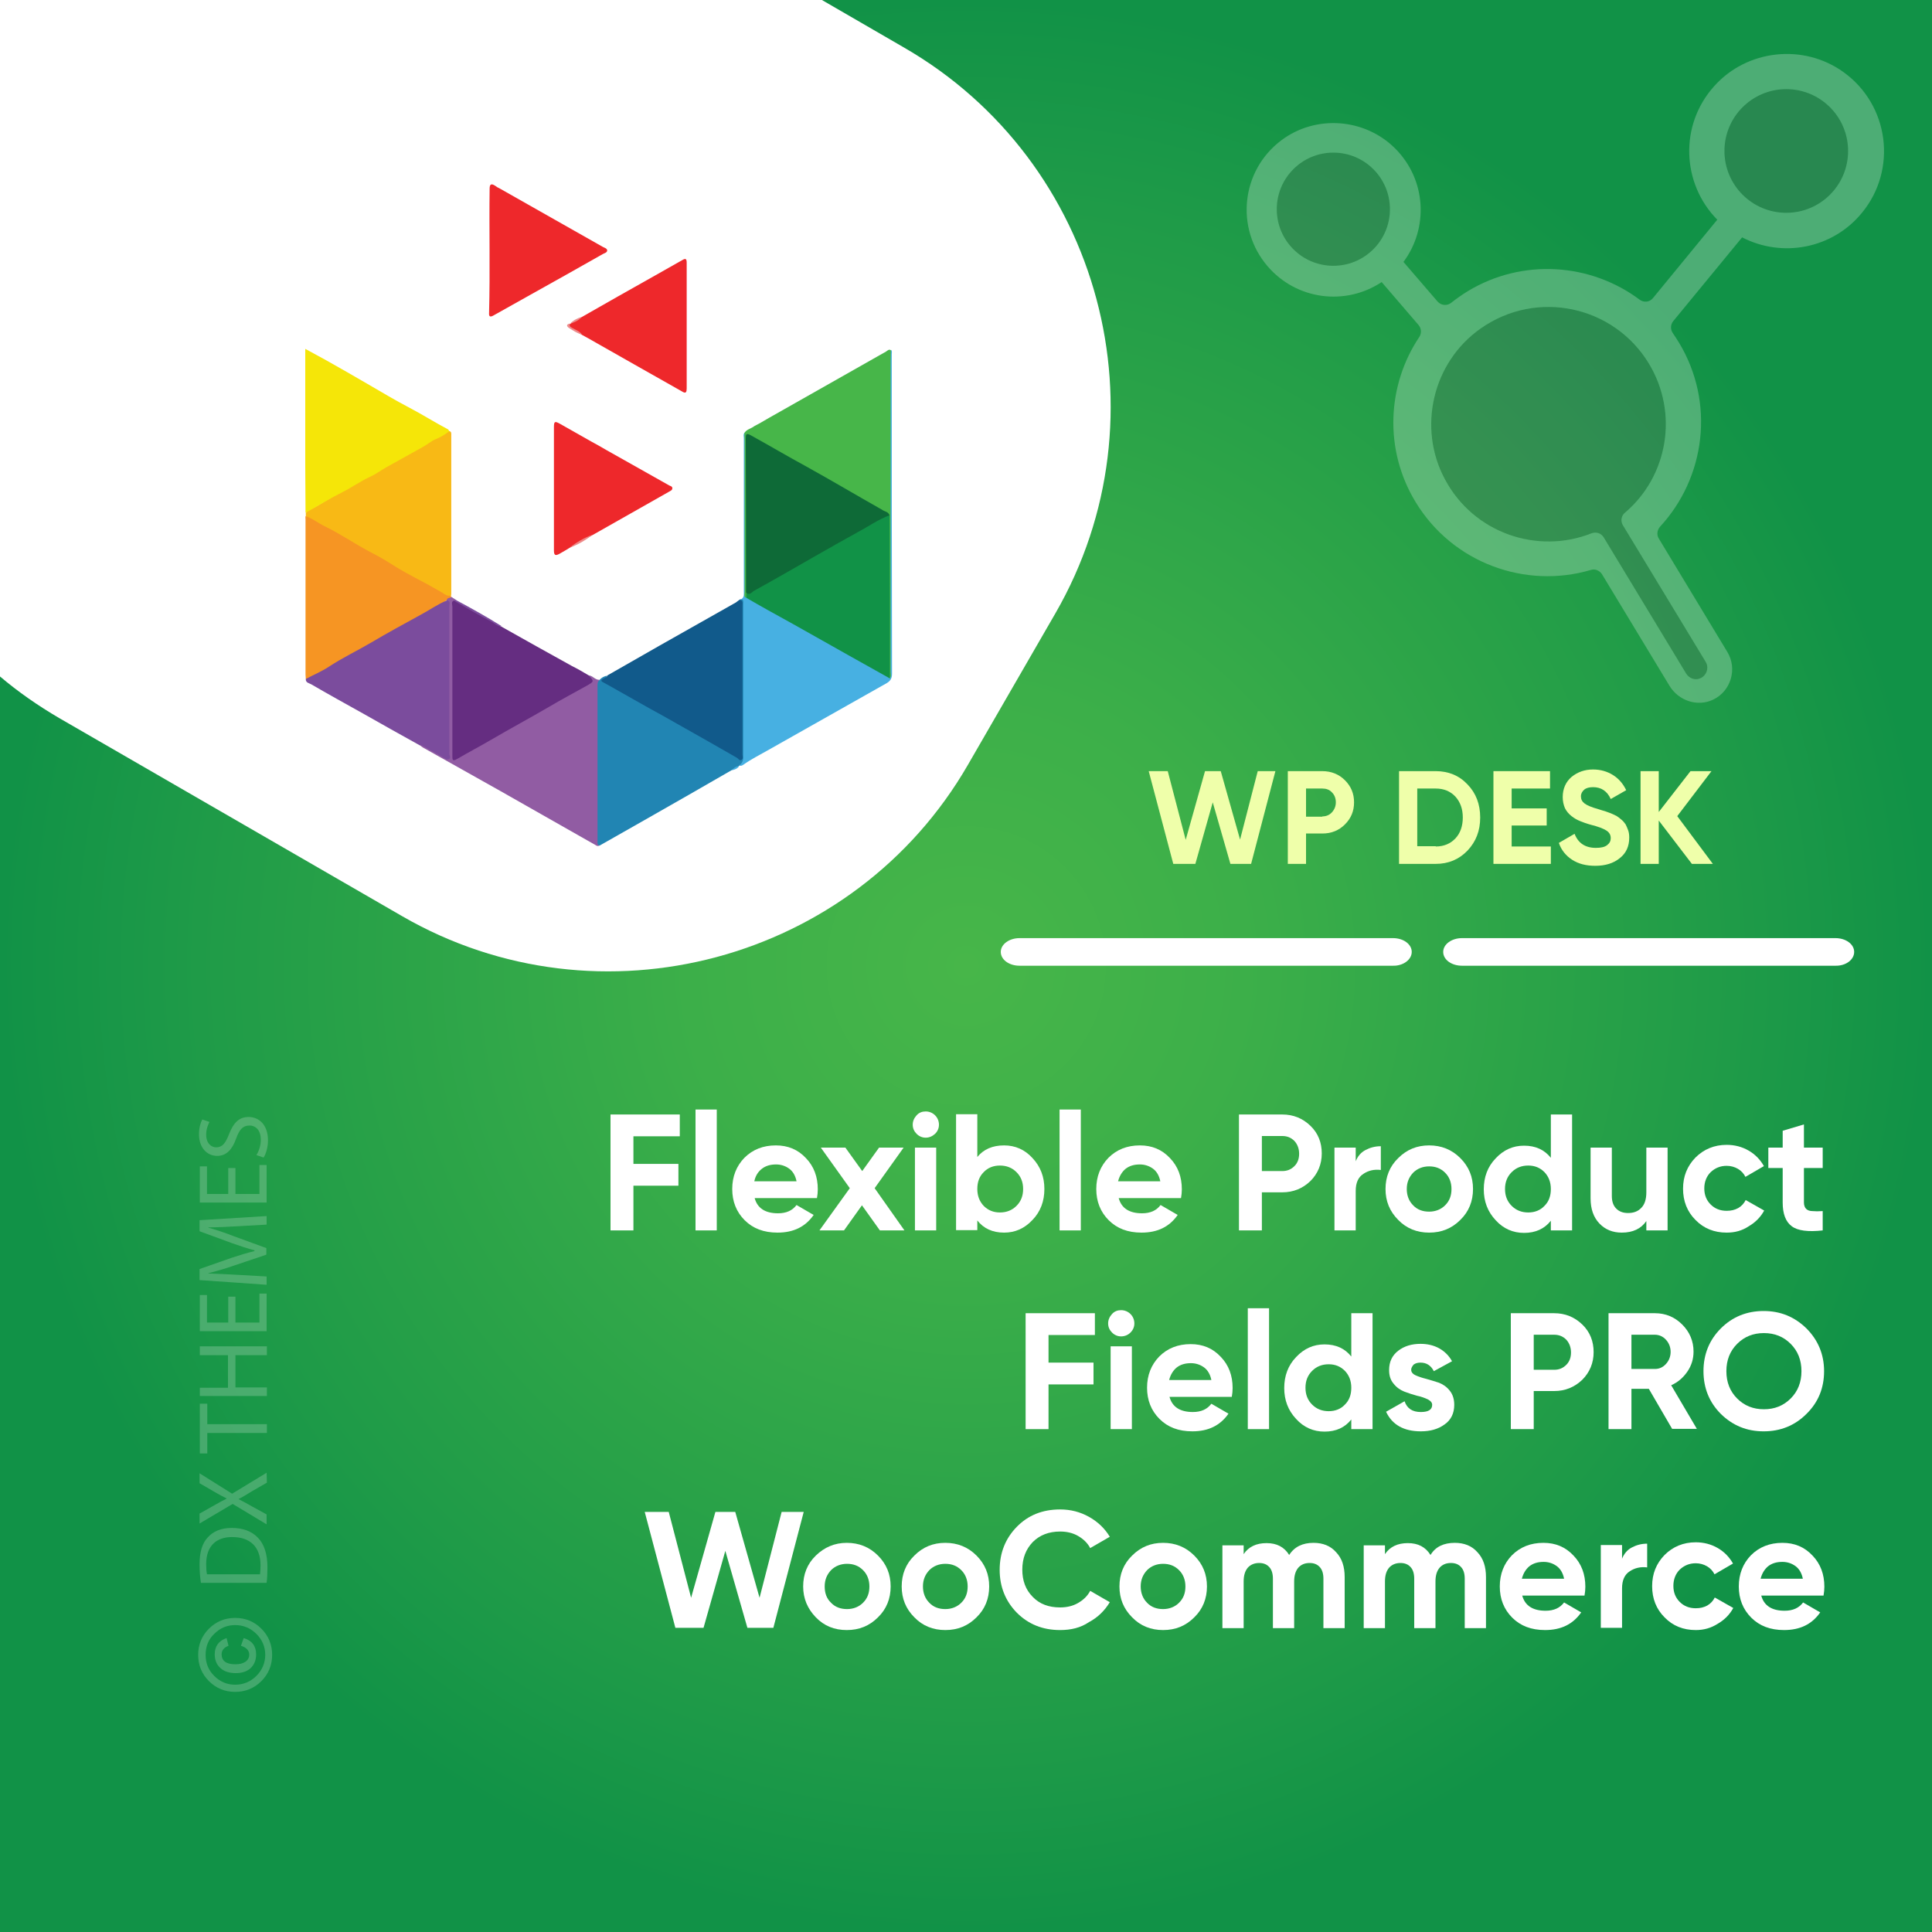 <?xml version="1.0" encoding="UTF-8"?>
<!-- Generator: Adobe Illustrator 26.0.1, SVG Export Plug-In . SVG Version: 6.00 Build 0)  -->
<svg xmlns="http://www.w3.org/2000/svg" xmlns:xlink="http://www.w3.org/1999/xlink" version="1.1" id="Layer_1" x="0px" y="0px" viewBox="0 0 700 700" style="enable-background:new 0 0 700 700;" xml:space="preserve">
<rect x="0" y="0" width="700" height="700" fill="#333333" stroke="none"/>
<style type="text/css">
	.st0{fill:url(#SVGID_1_);}
	.st1{fill:#FFFFFF;}
	.st2{fill:none;}
	.st3{fill:#EFFFAA;}
	.st4{opacity:0.22;}
	.st5{fill:#F6F6F6;}
	.st6{opacity:0.25;}
	.st7{fill:#6B6B6B;}
	.st8{fill:#47B0E2;}
	.st9{fill:#915CA3;}
	.st10{fill:#2185B3;}
	.st11{fill:#47B649;}
	.st12{fill:#F8B915;}
	.st13{fill:#F5E608;}
	.st14{fill:#F69523;}
	.st15{fill:#7B4C9D;}
	.st16{fill:#652D81;}
	.st17{fill:#115A8B;}
	.st18{fill:#EE282B;}
	.st19{fill:#EE8A89;}
	.st20{fill:#ED8C8D;}
	.st21{fill:#119247;}
	.st22{fill:#0E6A37;}
</style>
<radialGradient id="SVGID_1_" cx="350.773" cy="348.478" r="349.72" gradientTransform="matrix(1.001 0 0 -1.001 -1.054 698.756)" gradientUnits="userSpaceOnUse">
	<stop offset="0" style="stop-color:#47B649"></stop>
	<stop offset="0.289" style="stop-color:#3CAF49"></stop>
	<stop offset="0.795" style="stop-color:#1F9B48"></stop>
	<stop offset="1" style="stop-color:#119247"></stop>
</radialGradient>
<rect class="st0" width="700" height="700"></rect>
<path class="st1" d="M327.5,17.2L297.8,0H0v245.1c6.6,5.6,13.8,10.6,21.5,15.1L145.8,332c71.4,41.2,163.7,16.5,204.9-54.9l31.7-54.9  C423.7,150.6,399,58.4,327.5,17.2z"></path>
<g>
	<rect x="353" y="279.4" class="st2" width="330.2" height="57.9"></rect>
	<path class="st3" d="M425.1,313l-8.9-33.6h6.9l6.5,24.9l7-24.9h5.7l7,24.8l6.4-24.8h6.4l-8.8,33.6h-7.5l-6.4-22.3l-6.3,22.3H425.1z   "></path>
	<path class="st3" d="M479.1,279.4c3.2,0,6,1.1,8.2,3.3c2.2,2.2,3.3,4.8,3.3,8s-1.1,5.8-3.3,8c-2.2,2.2-4.9,3.3-8.2,3.3h-5.9v11   h-6.6v-33.6L479.1,279.4L479.1,279.4z M479.1,295.8c1.4,0,2.6-0.5,3.5-1.5s1.4-2.2,1.4-3.6c0-1.5-0.5-2.7-1.4-3.6   c-0.9-1-2.1-1.4-3.5-1.4h-5.9v10.2h5.9V295.8z"></path>
	<path class="st3" d="M520.2,279.4c4.6,0,8.5,1.6,11.5,4.8c3.1,3.2,4.6,7.2,4.6,12s-1.5,8.7-4.6,12c-3.1,3.2-6.9,4.8-11.5,4.8h-13.3   v-33.6L520.2,279.4L520.2,279.4z M520.2,306.7c2.9,0,5.3-1,7.1-2.9s2.7-4.5,2.7-7.6s-0.9-5.6-2.7-7.6c-1.8-1.9-4.2-2.9-7.1-2.9   h-6.7v20.9h6.7V306.7z"></path>
	<path class="st3" d="M547.7,306.7h14.2v6.3h-20.8v-33.6h20.5v6.3h-13.9v7.2h12.7v6.2h-12.7V306.7z"></path>
	<path class="st3" d="M578,313.7c-3.3,0-6.1-0.7-8.4-2.2c-2.3-1.5-3.9-3.5-4.8-6.1l5.7-3.3c1.3,3.4,3.9,5.1,7.7,5.1   c1.9,0,3.2-0.3,4.1-1c0.9-0.7,1.3-1.5,1.3-2.5c0-1.2-0.5-2.1-1.6-2.8c-1.1-0.7-2.9-1.4-5.7-2.1c-1.5-0.4-2.8-0.9-3.8-1.3   s-2.1-1-3.1-1.8s-1.8-1.7-2.4-2.9c-0.5-1.2-0.8-2.5-0.8-4c0-3,1.1-5.5,3.2-7.3c2.2-1.8,4.8-2.7,7.8-2.7c2.7,0,5.1,0.7,7.2,2   c2.1,1.3,3.7,3.2,4.8,5.5l-5.6,3.2c-1.3-2.9-3.5-4.3-6.4-4.3c-1.4,0-2.5,0.3-3.2,0.9s-1.2,1.4-1.2,2.4c0,1.1,0.4,1.9,1.3,2.6   c0.9,0.7,2.6,1.4,5.1,2.1c1,0.3,1.8,0.6,2.3,0.7c0.5,0.2,1.2,0.4,2.2,0.8c0.9,0.4,1.6,0.7,2.1,1s1.1,0.8,1.7,1.3   c0.6,0.5,1.1,1.1,1.5,1.7c0.3,0.6,0.6,1.3,0.9,2.1s0.4,1.7,0.4,2.7c0,3.1-1.1,5.6-3.4,7.4C584.6,312.8,581.6,313.7,578,313.7z"></path>
	<path class="st3" d="M620.6,313H613l-12-15.7V313h-6.6v-33.6h6.6v14.8l11.5-14.8h7.6l-12.4,16.3L620.6,313z"></path>
</g>
<g>
	<path class="st1" d="M511.5,344.9c0-2.8-3-5-6.8-5H369.4c-3.7,0-6.8,2.2-6.8,5s3,5,6.8,5h135.3C508.4,350,511.5,347.7,511.5,344.9z   "></path>
	<path class="st1" d="M671.8,344.9c0-2.8-3-5-6.8-5H529.7c-3.7,0-6.8,2.2-6.8,5s3,5,6.8,5H665C668.8,350,671.8,347.7,671.8,344.9z"></path>
</g>
<g class="st4">
	<rect x="71.1" y="401.9" class="st2" width="42.3" height="211"></rect>
	<path class="st5" d="M71.8,599.6c0-3.7,1.3-6.9,3.9-9.5s5.8-3.9,9.5-3.9s6.9,1.3,9.5,3.9s3.9,5.8,3.9,9.5s-1.3,6.9-3.9,9.5   s-5.8,3.9-9.5,3.9s-6.9-1.3-9.5-3.9S71.8,603.3,71.8,599.6z M74.5,599.6c0,3,1,5.5,3.1,7.6s4.6,3.2,7.6,3.2s5.6-1.1,7.7-3.2   s3.2-4.7,3.2-7.6c0-3-1.1-5.5-3.2-7.6s-4.7-3.2-7.7-3.2s-5.5,1.1-7.6,3.2C75.5,594,74.5,596.6,74.5,599.6z M87.3,596.3l1-2.8   c3,0.9,4.5,2.9,4.5,5.9c0,2.1-0.7,3.8-2,5s-3.1,1.8-5.4,1.8s-4.2-0.6-5.5-1.8c-1.4-1.2-2.1-2.9-2.1-5c0-2.9,1.4-4.9,4.3-5.9   l0.7,2.8c-1.6,0.6-2.5,1.6-2.5,3.1c0,2.4,1.7,3.6,5,3.6c1.5,0,2.7-0.3,3.6-0.9c0.9-0.6,1.4-1.5,1.4-2.6   C90.3,598,89.3,596.9,87.3,596.3z"></path>
	<path class="st5" d="M72.8,573.5c-0.3-1.9-0.5-4.2-0.5-6.7c0-4.5,1-7.7,3-9.8c2-2.2,4.8-3.4,8.7-3.4c4,0,7.2,1.2,9.4,3.5   c2.3,2.3,3.5,6,3.5,10.7c0,2.2-0.1,4.1-0.3,5.7H72.8z M94.2,570.4c0.1-0.8,0.2-1.9,0.2-3.2c0-6.7-3.7-10.3-10.3-10.3   c-5.7,0-9.4,3.2-9.4,9.8c0,1.6,0.1,2.8,0.3,3.7H94.2z"></path>
	<path class="st5" d="M96.7,537.2l-5.4,3.1c-2.1,1.3-3.4,2.1-4.8,2.8v0.1c1.4,0.7,2.7,1.4,4.8,2.6l5.3,2.9v3.6l-12.3-7.4l-12,7.1   v-3.6l5.7-3.2c1.6-0.9,2.8-1.6,4.1-2.2v-0.1c-1.4-0.7-2.6-1.3-4.1-2.2l-5.7-3.3v-3.6l11.8,7.4l12.5-7.6L96.7,537.2L96.7,537.2z"></path>
	<path class="st5" d="M75.1,519.2v7.4h-2.7v-18h2.7v7.4h21.6v3.2L75.1,519.2L75.1,519.2z"></path>
	<path class="st5" d="M72.4,502.8h10.2V491H72.4v-3.2h24.3v3.2H85.3v11.7h11.4v3.1H72.4V502.8z"></path>
	<path class="st5" d="M85.3,469.8v9.4H94v-10.5h2.6v13.6H72.4v-13.1H75v10h7.7v-9.4H85.3z"></path>
	<path class="st5" d="M86,444.3c-3.4,0.2-7.5,0.4-10.5,0.4v0.1c2.8,0.8,5.9,1.8,9.2,3.1l11.8,4.3v2.4l-11.6,3.9   c-3.4,1.2-6.6,2.1-9.4,2.8v0.1c3,0.1,7.1,0.3,10.7,0.5l10.4,0.6v3l-24.3-1.7v-4l11.7-4.1c3-1,5.7-1.8,8.2-2.4V453   c-2.4-0.6-5.1-1.5-8.2-2.6l-11.7-4.3v-4l24.3-1.5v3.1L86,444.3z"></path>
	<path class="st5" d="M85.3,423.2v9.4H94v-10.5h2.6v13.6H72.4v-13.1H75v10h7.7v-9.4H85.3z"></path>
	<path class="st5" d="M92.9,418.5c0.9-1.4,1.6-3.5,1.6-5.6c0-3.2-1.7-5.1-4.1-5.1c-2.3,0-3.6,1.3-4.8,4.6c-1.4,4-3.5,6.4-6.9,6.4   c-3.8,0-6.6-3.1-6.6-7.8c0-2.5,0.6-4.3,1.2-5.4l2.6,0.9c-0.4,0.8-1.2,2.4-1.2,4.6c0,3.3,2,4.6,3.6,4.6c2.3,0,3.4-1.5,4.7-4.8   c1.6-4.1,3.6-6.2,7.1-6.2c3.7,0,7,2.8,7,8.5c0,2.3-0.7,4.9-1.6,6.2L92.9,418.5z"></path>
</g>
<g class="st6">
	<path class="st1" d="M667.9,26.1c-14.5-10.4-34.9-8.2-46.8,5.1c-12.7,14.1-11.8,35.3,1.1,48.4L598.9,108c-1.2,1.5-3.3,1.7-4.8,0.6   c-17.6-13.2-42.3-15.2-62.3-3.1c-2.1,1.3-4.1,2.7-6,4.2c-1.5,1.2-3.6,1-4.9-0.4l-12.4-14.4c9.1-12.2,8.4-29.8-3.1-41.2   c-11-10.9-28.7-12.2-41.1-2.9c-14.7,11-16.8,32-5,45.7c10.5,12.2,28.2,14.4,41.3,5.7l13.4,15.6c1,1.2,1.1,2.9,0.3,4.2   c-11.7,17.4-13,40.8-1.4,59.9c13.4,22.1,39.8,31.6,63.5,24.6c1.5-0.5,3.1,0.2,4,1.5l24.5,40.5c3.3,5.4,10.1,7.7,15.8,5   c6.5-3.1,8.8-11.2,5.2-17.2L601,195.1c-0.8-1.3-0.6-3,0.4-4.2c16.5-17.8,20.1-45,6.9-66.8c-0.7-1.2-1.5-2.3-2.2-3.4   c-0.9-1.3-0.9-3,0.1-4.3l25-30.4c14.5,7.5,32.8,4.2,43.5-9C687.4,61.5,684.6,38.1,667.9,26.1z"></path>
	<path class="st7" d="M597.4,131.7c-12.7-20.9-40.5-27-60.9-12.7c-17.4,12.2-23,35.9-13,54.6c10.4,19.6,33.6,27.4,53.2,19.6   c1.6-0.6,3.4,0,4.3,1.4l29.9,49.4c0.9,1.5,2.7,2.4,4.4,2c2.9-0.7,4.1-3.9,2.7-6.2l-30-49.5c-0.9-1.5-0.6-3.4,0.7-4.5   C604.3,172.6,608.3,149.7,597.4,131.7z"></path>
	<circle class="st7" cx="483.1" cy="75.8" r="20.5"></circle>
	<circle class="st7" cx="647.2" cy="54.7" r="22.4"></circle>
</g>
<g>
	<path class="st8" d="M268.7,217c1-0.7,0.8-1.7,0.8-2.7c0-18.5,0-37,0-55.5c0-0.7-0.3-1.4,0.3-2.1c0.9,0.8,0.6,2,0.6,3   c0,17.7,0,35.4,0,53.1c0,0.9-0.1,1.8,0.1,2.7c2.1,1.8,4.5,3.2,6.9,4.4c8.2,4.3,16.1,9.1,24.2,13.6c6.3,3.5,12.5,7.2,18.8,10.6   c0.5,0.3,1,1,1.7,0.2c0.1-0.6,0.1-1.2,0.1-1.8c0-18.5,0.1-37.1,0-55.6c-0.1-18.9,0-37.7,0-56.6c0-1.2-0.3-2.5,0.7-3.5   c0.4,0.5,0.2,1,0.2,1.5c0,38.6,0,77.1,0.1,115.7c0,1.6-0.4,2.6-1.9,3.5c-14.4,8.1-28.8,16.3-43.2,24.4c-3,1.7-6,3.2-8.8,5.2   c-0.4,0.3-0.8,0.4-1.3,0.4c1.5-3.5,0.9-7.2,0.9-10.8c0.1-15.4,0-30.8,0-46.2C268.8,219.4,268.9,218.2,268.7,217z"></path>
	<path class="st9" d="M213.3,244.7c1.5,0.1,2.3,1.7,3.9,1.6c-0.2,16.3,0,32.5-0.1,48.8c0,3.7,0,7.5,0.1,11.2c-0.5,0.4-1,0.2-1.4-0.1   c-11.5-6.5-23-13.1-34.5-19.6c-9.2-5.2-18.4-10.3-27.6-15.5c-0.6-0.3-1.1-0.7-1.6-1.1c0.9-0.8,1.8-0.1,2.5,0.3   c1.7,0.9,3.4,2,5.1,2.9c2.4,1.2,2.5,1.2,2.5-1.4c0-10,0-20.1,0-30.1c0-6.9,0-13.8,0-20.7c0-1.1,0-2.2-0.4-3.3   c-0.2-1.4,0.7-1.6,1.8-1.4c0.6,0.4,1.1,0.7,1.7,1.1c-0.1,0.2-0.2,0.4-0.3,0.5c-0.5,0.8-0.4,1.8-0.4,2.7c0,17.2,0,34.3,0,51.5   c0,0.4,0,0.8,0,1.2c0,1.2,0.6,1.3,1.5,0.8c4.4-2.7,9.1-5,13.5-7.7c2.6-1.6,5.3-3,7.9-4.4c7.1-4,14.1-8.2,21.3-11.9   c1.1-0.5,1.9-1.4,3-1.9C213.4,247.5,214.3,246.5,213.3,244.7z"></path>
	<path class="st10" d="M217.2,306.4c-0.9-0.3-0.7-1-0.7-1.6c0-18.8,0-37.7,0-56.5c0-0.8,0.1-1.4,0.7-1.9c0.7-0.9,1.7-1.4,2.8-1.6   c-1.3,1.8-0.3,2.5,1.3,3.4c5.2,3,10.5,5.9,15.8,8.9c9.9,5.5,19.7,11.1,29.5,16.7c1.7,1,1.8,1,1.8-1c0-17.5,0-35.1,0-52.6   c0-1-0.3-1.8-0.6-2.7c0.2-0.4,0.5-0.4,0.8-0.4c0.9,0.2,0.7,1,0.7,1.6c0,18.6,0,37.1,0,55.7c0,1.4-0.6,2.3-1.6,3.2l0,0   c-0.9,0.5-1.8,1-2.7,1.5c-5.1,2.9-10.2,5.9-15.3,8.8C238.9,294.1,228.1,300.2,217.2,306.4z"></path>
	<path class="st11" d="M322.8,126.9c0,1.2-0.1,2.5-0.1,3.7c0,37.6,0,75.2,0,112.8c0,0.8,0.4,1.7-0.4,2.4c-0.6-0.7-0.6-1.6-0.6-2.4   c0-18.7-0.1-37.4,0-56c0-0.8-0.6-1.1-1.2-1.4c-3.8-2.2-7.7-4.3-11.5-6.5c-6.7-3.8-13.5-7.6-20.3-11.4c-5.3-3-10.5-6-15.8-9   c-2-1.1-2.2-1-2.2,1.4c0,18.1,0,36.2,0,54.2c-0.1,0.7,0,1.4-0.5,1.9c-0.8-0.6-0.4-1.5-0.4-2.2c0-18.1,0-36.1,0-54.2   c0-1.1-0.1-2.2-0.1-3.3c0.8-1.4,2.5-1.6,3.6-2.5c2.4-1.2,4.7-2.7,7.1-4c12-6.8,24-13.6,36-20.4c1.5-0.9,3.1-1.7,4.6-2.6   C321.6,127,322.1,126.4,322.8,126.9z"></path>
	<path class="st12" d="M162.8,156.2c0.8,0.2,0.7,0.8,0.7,1.4c0,19.2,0,38.5,0,57.7c0,0.2-0.1,0.4-0.1,0.6c-0.8,0.7-1.6,0.4-2.4,0   c-1.4-0.8-2.9-1.5-4.3-2.4c-3.4-2.3-7.1-3.9-10.7-5.9c-3.1-1.8-6.2-3.5-9.2-5.3c-4.3-2.6-8.9-4.7-13.1-7.5   c-3.5-2.3-7.3-3.8-10.7-6.1c-0.8-0.5-1.6-1-2.2-1.6c0-0.4,0-0.8,0-1.2c0.3-0.6,0.7-1.1,1.4-1.3c3.2-1.3,6-3.5,9-5.1s6-3.2,8.9-5   c3.5-2.2,7.2-4.1,10.7-6.1c5.4-3.2,11.1-6,16.4-9.3C158.9,157.9,160.7,156.6,162.8,156.2z"></path>
	<path class="st13" d="M162.8,156.2c-1.5,1.2-3.1,2.2-4.9,2.9c-1.7,0.7-3.1,2-4.8,2.9c-4.4,2.5-8.9,4.9-13.3,7.4   c-1.9,1.1-3.8,2.5-5.8,3.4c-3.5,1.6-6.5,3.8-9.9,5.5c-4.6,2.3-8.9,5-13.4,7.5c0-5.7-0.1-11.4-0.1-17.2c0-13.2,0-26.5,0-39.7   c0-0.7,0-1.4,0-2.5c2.7,1.5,5.2,2.8,7.7,4.2c4.8,2.7,9.7,5.5,14.5,8.3c5.2,3,10.3,6.1,15.5,8.8c4.8,2.5,9.3,5.4,14.1,7.9   C162.6,155.9,162.7,156.1,162.8,156.2z"></path>
	<path class="st14" d="M110.7,187c2.5,0.8,4.5,2.5,6.8,3.6c6,2.9,11.4,6.7,17.2,9.7c3.4,1.7,6.7,3.8,9.9,5.8   c3.5,2.1,7.2,3.9,10.8,5.9c1.9,1.1,3.9,2.1,5.7,3.3c0.7,0.5,1.4,0.6,2.2,0.5c0.1,0.2,0.1,0.3,0.2,0.5c-0.4,0.5-1.5,0.1-1.6,1.1   c-2.8,2.4-6.1,3.8-9.2,5.6c-7.3,4.2-14.7,8.3-22,12.5c-2.8,1.6-5.9,2.9-8.6,4.8c-3,2.1-6.5,3.4-9.5,5.5c-0.6,0.4-1.1,0.7-1.8,0.2   c0-0.5-0.1-1-0.1-1.6c0-18.8,0-37.6,0-56.4C110.6,187.7,110.7,187.4,110.7,187z"></path>
	<path class="st15" d="M110.8,246c2.8-1.5,5.7-2.7,8.3-4.4c5-3.3,10.3-5.8,15.4-8.8c5.9-3.5,12-6.8,18-10.1c3.2-1.7,6.1-3.8,9.5-5.2   c1.3,0.3,0.8,1.4,0.8,2.1c0,17.2,0,34.5,0,51.7c0,0.5,0.1,0.9,0,1.4c-0.2,0.8,0.8,1.8-0.1,2.3c-0.9,0.5-1.8-0.4-2.7-0.9   c-2.2-1.2-4.3-2.4-6.5-3.7c-0.5-0.3-0.9-0.4-1.5-0.4c-6.8-3.8-13.7-7.6-20.5-11.5c-6.3-3.5-12.6-7-18.8-10.6   C112,247.5,110.7,247.4,110.8,246z"></path>
	<path class="st16" d="M213.3,244.7c2,2.2,2,2.2-0.8,3.8c-4.5,2.5-9,4.9-13.4,7.5c-7,4.1-14.1,7.9-21.1,12c-4.1,2.4-8.3,4.6-12.4,7   c-1.7,1-1.7,0.2-1.7-1.1c0-4.1,0-8.3,0-12.4c0-13.9,0-27.9,0-41.8c0-0.7-0.6-1.8,0.7-2.1c4.4,2.1,8.5,4.8,12.8,7.1   c1.4,0.7,2.7,1.8,4.2,2.3c8.5,4.8,17.1,9.6,25.6,14.3C209.4,242.4,211.3,243.5,213.3,244.7z"></path>
	<path class="st17" d="M267.8,217.4c1.5,0,1.2,1.1,1.2,2c0,8,0,15.9,0,23.9c0,10,0,20,0,30c0,0.7,0.4,1.6-0.3,2   c-0.8,0.5-1.2-0.5-1.8-0.8c-3.5-2-7-4-10.5-6c-5.4-3-10.7-6.1-16.1-9.1c-3.5-1.9-6.9-3.8-10.4-5.8c-3.8-2.1-7.5-4.3-11.4-6.4   c-0.9-0.5-0.7-0.8-0.1-1.2c0.6-0.4,1.4-0.5,1.7-1.3c6.3-3.6,12.6-7.2,18.9-10.8c9.2-5.2,18.4-10.4,27.6-15.6   C267,218,267.4,217.7,267.8,217.4z"></path>
	<path class="st18" d="M219.6,163c7.6,4.3,15.3,8.6,22.9,12.9c0.4,0.2,1.1,0.3,1.1,1s-0.6,0.9-1.1,1.2c-9.2,5.2-18.5,10.5-27.7,15.7   c-2.9,1.6-5.8,3.2-8.6,4.8c-1.1,0.7-2.2,1.3-3.4,2c-1.6,0.9-2.1,0.6-2.1-1.2c0-6.4,0-12.8,0-19.1c0-8.5,0-17,0-25.5   c0-2.1,0.3-2.3,2.1-1.3c3.8,2.1,7.5,4.3,11.3,6.4C215.9,160.9,217.8,161.9,219.6,163z"></path>
	<path class="st18" d="M210.9,114.8c8.8-5,17.5-10,26.3-14.9c3.3-1.9,6.6-3.7,9.9-5.6c1.3-0.8,1.7-0.6,1.7,0.9c0,15.2,0,30.4,0,45.6   c0,2.4-1.3,1.2-2.1,0.8c-11.2-6.3-22.4-12.7-33.7-19.1c-0.7-0.4-1.5-0.8-2.2-1.2c-1.4-0.8-2.8-1.6-4.2-2.4c-0.9-0.5-1-0.9-0.1-1.5   l0,0C208.1,116.4,209.5,115.5,210.9,114.8z"></path>
	<path class="st18" d="M180.9,68.2c12.5,7.1,25.1,14.2,37.6,21.3c0.6,0.3,1.4,0.5,1.5,1.2c0,0.8-0.9,1-1.5,1.3   c-8.8,5-17.7,10-26.5,14.9c-4.4,2.5-8.8,4.9-13.2,7.4c-1.2,0.7-1.7,0.4-1.6-0.9c0.4-15,0-30,0.2-45c0-1.7,0.6-2,2-1.1   C179.9,67.7,180.4,68,180.9,68.2z"></path>
	<path class="st15" d="M181.8,226.9c-1.7,0.2-2.7-1.2-4-1.8c-4.3-2.2-8.5-4.7-12.7-7.1c-0.2-0.1-0.2-0.3-0.4-0.5   c0.2,0,0.3,0,0.5-0.1C170.8,220.4,176.4,223.5,181.8,226.9z"></path>
	<path class="st19" d="M206.2,198.5c2.7-2,5.5-3.7,8.6-4.8C212.2,195.7,209.4,197.4,206.2,198.5z"></path>
	<path class="st20" d="M206.6,117.2c-0.5,0.9,0,1.2,0.7,1.6c1.2,0.7,2.7,1.2,3.6,2.4c-1.8-0.4-3.3-1.5-4.8-2.4   C205,118,205.4,117.4,206.6,117.2z"></path>
	<path class="st20" d="M210.9,114.8c-1.2,1.2-2.6,2-4.3,2.4C207.8,116,209.3,115.2,210.9,114.8z"></path>
	<path class="st8" d="M265.1,279.1c0.7-0.8,1.6-1.5,2.7-1.5C267.2,278.5,266.2,278.9,265.1,279.1z"></path>
	<path class="st21" d="M322.3,186.7c0,11.6,0.1,23.3,0.1,34.9c0,8.1,0,16.2,0,24.2c-5-2.8-10-5.6-15-8.4c-3.7-2.1-7.3-4.1-11-6.2   c-6-3.4-12.1-6.8-18.1-10.1c-2.7-1.5-5.3-3-7.9-4.5c0-0.6,0-1.2,0-1.8c1.6-0.2,2.8-1.1,4.1-1.8c8.2-4.8,16.6-9.3,24.9-14.1   c6.6-3.7,13.1-7.5,19.7-11.3C320,187,321,186.3,322.3,186.7z"></path>
	<path class="st22" d="M322.3,186.7c-4.1,1.5-7.7,4.1-11.5,6.1c-5.3,2.9-10.5,5.9-15.8,8.9c-7.2,4.1-14.4,8.3-21.7,12.3   c-0.9,0.5-1.7,1.9-3,0.7c0-18.6,0-37.2-0.1-55.9c0-1.4,0.2-2,1.8-1.1c6.7,3.7,13.3,7.6,20.1,11.3c9.2,5.1,18.3,10.5,27.5,15.7   C320.5,185.4,321.8,185.3,322.3,186.7z"></path>
</g>
<g>
	<rect x="104.1" y="361" class="st2" width="558.7" height="271.7"></rect>
	<path class="st1" d="M246.3,411.7h-16.8v10h16.3v7.9h-16.3v16.2h-8.3v-42h25.1V411.7z"></path>
	<path class="st1" d="M252,445.8V402h7.7v43.8H252z"></path>
	<path class="st1" d="M273.4,434c1,3.8,3.9,5.6,8.5,5.6c3,0,5.2-1,6.7-3l6.2,3.6c-3,4.3-7.3,6.4-13.1,6.4c-5,0-8.9-1.5-11.9-4.5   s-4.5-6.8-4.5-11.3c0-4.5,1.5-8.3,4.4-11.3c3-3,6.8-4.5,11.4-4.5c4.4,0,8,1.5,10.9,4.6c2.9,3,4.3,6.8,4.3,11.3c0,1-0.1,2.1-0.3,3.2   H273.4z M273.3,428h15.3c-0.4-2-1.3-3.6-2.7-4.6c-1.4-1-3-1.5-4.7-1.5c-2.1,0-3.8,0.5-5.2,1.6C274.6,424.6,273.7,426.1,273.3,428z"></path>
	<path class="st1" d="M327.7,445.8h-8.9l-6.5-9.1l-6.5,9.1h-8.9l11-15.3l-10.5-14.7h8.9l6.1,8.5l6.1-8.5h8.9l-10.5,14.7L327.7,445.8   z"></path>
	<path class="st1" d="M335.4,412.2c-1.3,0-2.4-0.5-3.3-1.4c-0.9-0.9-1.4-2-1.4-3.3s0.5-2.4,1.4-3.4c0.9-1,2-1.4,3.3-1.4   c1.3,0,2.5,0.5,3.4,1.4s1.4,2.1,1.4,3.4s-0.5,2.4-1.4,3.3C337.8,411.7,336.7,412.2,335.4,412.2z M331.5,445.8v-30h7.7v30H331.5z"></path>
	<path class="st1" d="M363.8,415c4,0,7.5,1.5,10.3,4.6c2.9,3.1,4.3,6.8,4.3,11.2s-1.4,8.2-4.3,11.2c-2.9,3.1-6.3,4.6-10.3,4.6   c-4.2,0-7.4-1.5-9.7-4.4v3.5h-7.7v-42h7.7v15.5C356.4,416.4,359.6,415,363.8,415z M356.4,436.9c1.6,1.6,3.5,2.4,5.9,2.4   c2.4,0,4.4-0.8,6-2.4c1.6-1.6,2.4-3.6,2.4-6.1c0-2.5-0.8-4.5-2.4-6.1c-1.6-1.6-3.6-2.4-6-2.4c-2.4,0-4.4,0.8-5.9,2.4   c-1.6,1.6-2.3,3.6-2.3,6.1C354.1,433.3,354.9,435.3,356.4,436.9z"></path>
	<path class="st1" d="M383.9,445.8V402h7.7v43.8H383.9z"></path>
	<path class="st1" d="M405.3,434c1,3.8,3.9,5.6,8.5,5.6c3,0,5.2-1,6.7-3l6.2,3.6c-3,4.3-7.3,6.4-13.1,6.4c-5,0-8.9-1.5-11.9-4.5   s-4.5-6.8-4.5-11.3c0-4.5,1.5-8.3,4.4-11.3c3-3,6.8-4.5,11.4-4.5c4.4,0,8,1.5,10.9,4.6c2.9,3,4.3,6.8,4.3,11.3c0,1-0.1,2.1-0.3,3.2   H405.3z M405.1,428h15.3c-0.4-2-1.3-3.6-2.7-4.6c-1.4-1-3-1.5-4.7-1.5c-2.1,0-3.8,0.5-5.2,1.6C406.5,424.6,405.6,426.1,405.1,428z"></path>
	<path class="st1" d="M464.6,403.8c4,0,7.4,1.4,10.2,4.1c2.8,2.7,4.1,6.1,4.1,10s-1.4,7.3-4.1,10c-2.8,2.7-6.2,4.1-10.2,4.1h-7.4   v13.8h-8.3v-42H464.6z M464.6,424.3c1.8,0,3.2-0.6,4.4-1.8c1.2-1.2,1.7-2.7,1.7-4.5c0-1.8-0.6-3.4-1.7-4.6   c-1.2-1.2-2.6-1.8-4.4-1.8h-7.4v12.7H464.6z"></path>
	<path class="st1" d="M491.1,421c0.7-1.9,1.9-3.4,3.6-4.3s3.5-1.4,5.6-1.4v8.6c-2.4-0.3-4.5,0.2-6.3,1.4c-1.9,1.2-2.8,3.3-2.8,6.2   v14.3h-7.7v-30h7.7V421z"></path>
	<path class="st1" d="M529.1,442c-3.1,3.1-6.8,4.6-11.3,4.6c-4.4,0-8.2-1.5-11.2-4.6c-3.1-3.1-4.6-6.8-4.6-11.2s1.5-8.2,4.6-11.2   c3.1-3.1,6.8-4.6,11.2-4.6c4.4,0,8.2,1.5,11.3,4.6s4.6,6.8,4.6,11.2S532.2,439,529.1,442z M512,436.7c1.5,1.6,3.5,2.3,5.8,2.3   c2.3,0,4.3-0.8,5.8-2.3c1.6-1.6,2.3-3.5,2.3-5.9s-0.8-4.4-2.3-5.9c-1.6-1.6-3.5-2.3-5.8-2.3c-2.3,0-4.3,0.8-5.8,2.3   c-1.5,1.6-2.3,3.5-2.3,5.9S510.5,435.2,512,436.7z"></path>
	<path class="st1" d="M561.9,403.8h7.7v42h-7.7v-3.5c-2.3,2.9-5.5,4.4-9.7,4.4c-4,0-7.5-1.5-10.3-4.6c-2.9-3.1-4.3-6.8-4.3-11.2   s1.4-8.2,4.3-11.2c2.9-3.1,6.3-4.6,10.3-4.6c4.2,0,7.4,1.5,9.7,4.4V403.8z M547.7,436.9c1.6,1.6,3.6,2.4,6,2.4s4.4-0.8,5.9-2.4   c1.6-1.6,2.3-3.6,2.3-6.1c0-2.5-0.8-4.5-2.3-6.1c-1.6-1.6-3.5-2.4-5.9-2.4s-4.4,0.8-6,2.4c-1.6,1.6-2.4,3.6-2.4,6.1   C545.3,433.3,546.1,435.3,547.7,436.9z"></path>
	<path class="st1" d="M596.5,415.8h7.7v30h-7.7v-3.4c-1.9,2.8-4.9,4.2-8.9,4.2c-3.3,0-6-1.1-8.1-3.3c-2.1-2.2-3.2-5.2-3.2-9.1v-18.4   h7.7v17.5c0,2,0.5,3.5,1.6,4.6c1.1,1.1,2.5,1.6,4.3,1.6c2,0,3.6-0.6,4.8-1.9c1.2-1.2,1.8-3.1,1.8-5.6V415.8z"></path>
	<path class="st1" d="M625.6,446.6c-4.5,0-8.3-1.5-11.3-4.6c-3-3-4.5-6.8-4.5-11.3c0-4.5,1.5-8.2,4.5-11.3c3-3,6.8-4.6,11.3-4.6   c2.9,0,5.6,0.7,8,2.1c2.4,1.4,4.2,3.3,5.5,5.6l-6.7,3.9c-0.6-1.2-1.5-2.2-2.7-2.9c-1.2-0.7-2.6-1.1-4.1-1.1c-2.3,0-4.2,0.8-5.8,2.3   c-1.5,1.5-2.3,3.5-2.3,5.9c0,2.4,0.8,4.3,2.3,5.8c1.5,1.5,3.4,2.3,5.8,2.3c1.6,0,2.9-0.3,4.2-1c1.2-0.7,2.1-1.7,2.7-2.9l6.7,3.8   c-1.3,2.4-3.2,4.3-5.6,5.7C631.2,445.9,628.6,446.6,625.6,446.6z"></path>
	<path class="st1" d="M660.4,423.2h-6.8v12.5c0,1,0.3,1.8,0.8,2.3c0.5,0.5,1.3,0.8,2.3,0.8c1,0.1,2.2,0.1,3.7,0v7   c-5.3,0.6-9.1,0.1-11.2-1.5c-2.2-1.6-3.3-4.5-3.3-8.6v-12.5h-5.2v-7.4h5.2v-6.1l7.7-2.3v8.4h6.8V423.2z"></path>
	<path class="st1" d="M396.7,483.7h-16.8v10h16.3v7.9h-16.3v16.2h-8.3v-42h25.1V483.7z"></path>
	<path class="st1" d="M406.2,484.2c-1.3,0-2.4-0.5-3.3-1.4c-0.9-0.9-1.4-2-1.4-3.3s0.5-2.4,1.4-3.4c0.9-1,2-1.4,3.3-1.4   c1.3,0,2.5,0.5,3.4,1.4s1.4,2.1,1.4,3.4s-0.5,2.4-1.4,3.3C408.7,483.7,407.5,484.2,406.2,484.2z M402.4,517.8v-30h7.7v30H402.4z"></path>
	<path class="st1" d="M423.7,506c1,3.8,3.9,5.6,8.5,5.6c3,0,5.2-1,6.7-3l6.2,3.6c-3,4.3-7.3,6.4-13.1,6.4c-5,0-8.9-1.5-11.9-4.5   s-4.5-6.8-4.5-11.3c0-4.5,1.5-8.3,4.4-11.3c3-3,6.8-4.5,11.4-4.5c4.4,0,8,1.5,10.9,4.6c2.9,3,4.3,6.8,4.3,11.3c0,1-0.1,2.1-0.3,3.2   H423.7z M423.6,500h15.3c-0.4-2-1.3-3.6-2.7-4.6c-1.4-1-3-1.5-4.7-1.5c-2.1,0-3.8,0.5-5.2,1.6C425,496.6,424.1,498.1,423.6,500z"></path>
	<path class="st1" d="M452.1,517.8V474h7.7v43.8H452.1z"></path>
	<path class="st1" d="M489.6,475.8h7.7v42h-7.7v-3.5c-2.3,2.9-5.5,4.4-9.7,4.4c-4,0-7.5-1.5-10.3-4.6c-2.9-3.1-4.3-6.8-4.3-11.2   s1.4-8.2,4.3-11.2c2.9-3.1,6.3-4.6,10.3-4.6c4.2,0,7.4,1.5,9.7,4.4V475.8z M475.4,508.9c1.6,1.6,3.6,2.4,6,2.4s4.4-0.8,5.9-2.4   c1.6-1.6,2.3-3.6,2.3-6.1c0-2.5-0.8-4.5-2.3-6.1c-1.6-1.6-3.5-2.4-5.9-2.4s-4.4,0.8-6,2.4c-1.6,1.6-2.4,3.6-2.4,6.1   C473,505.3,473.8,507.3,475.4,508.9z"></path>
	<path class="st1" d="M511.3,496.3c0,0.8,0.5,1.5,1.6,2c1.1,0.5,2.3,0.9,3.9,1.3c1.5,0.4,3,0.9,4.6,1.4c1.5,0.6,2.8,1.5,3.9,2.9   c1.1,1.4,1.6,3.1,1.6,5.1c0,3.1-1.2,5.5-3.5,7.1c-2.3,1.7-5.2,2.5-8.6,2.5c-6.2,0-10.4-2.4-12.6-7.1l6.7-3.8   c0.9,2.6,2.8,3.9,5.9,3.9c2.8,0,4.1-0.9,4.1-2.6c0-0.8-0.5-1.4-1.6-2c-1.1-0.5-2.4-1-3.9-1.3c-1.5-0.4-3-0.9-4.6-1.5   c-1.5-0.6-2.8-1.5-3.9-2.9c-1.1-1.3-1.6-2.9-1.6-4.9c0-3,1.1-5.3,3.3-7c2.2-1.7,4.9-2.5,8.1-2.5c2.4,0,4.7,0.5,6.7,1.6   c2,1.1,3.6,2.7,4.7,4.7l-6.6,3.6c-1-2-2.6-3.1-4.8-3.1c-1,0-1.8,0.2-2.5,0.7C511.7,495,511.3,495.6,511.3,496.3z"></path>
	<path class="st1" d="M563.1,475.8c4,0,7.4,1.4,10.2,4.1c2.8,2.7,4.1,6.1,4.1,10s-1.4,7.3-4.1,10c-2.8,2.7-6.2,4.1-10.2,4.1h-7.4   v13.8h-8.3v-42H563.1z M563.1,496.3c1.8,0,3.2-0.6,4.4-1.8c1.2-1.2,1.7-2.7,1.7-4.5c0-1.8-0.6-3.4-1.7-4.6   c-1.2-1.2-2.6-1.8-4.4-1.8h-7.4v12.7H563.1z"></path>
	<path class="st1" d="M605.9,517.8l-8.5-14.6h-6.3v14.6h-8.3v-42h16.8c3.9,0,7.2,1.4,9.9,4.1c2.7,2.7,4.1,6,4.1,9.8   c0,2.6-0.7,5-2.2,7.2c-1.5,2.2-3.4,3.9-5.9,5l9.3,15.8H605.9z M591.1,483.5V496h8.5c1.6,0,2.9-0.6,4-1.8c1.1-1.2,1.7-2.7,1.7-4.4   c0-1.7-0.6-3.2-1.7-4.4s-2.5-1.8-4-1.8H591.1z"></path>
	<path class="st1" d="M654.5,512.3c-4.2,4.2-9.4,6.3-15.5,6.3s-11.2-2.1-15.5-6.3c-4.2-4.2-6.3-9.4-6.3-15.5s2.1-11.3,6.3-15.5   c4.2-4.2,9.4-6.3,15.5-6.3s11.2,2.1,15.5,6.3c4.2,4.2,6.4,9.4,6.4,15.5S658.8,508.1,654.5,512.3z M629.4,506.7   c2.6,2.6,5.8,3.9,9.7,3.9s7.1-1.3,9.7-3.9c2.6-2.6,3.9-5.9,3.9-9.9c0-4-1.3-7.3-3.9-9.9c-2.6-2.6-5.8-3.9-9.7-3.9s-7.1,1.3-9.7,3.9   c-2.6,2.6-3.9,5.9-3.9,9.9C625.5,500.8,626.8,504.1,629.4,506.7z"></path>
	<path class="st1" d="M244.7,589.8l-11.1-42h8.7l8.1,31.1l8.8-31.1h7.2l8.8,31.1l8-31.1h8l-11,42h-9.4l-8-27.9l-7.9,27.9H244.7z"></path>
	<path class="st1" d="M318.1,586c-3.1,3.1-6.8,4.6-11.3,4.6s-8.2-1.5-11.2-4.6s-4.6-6.8-4.6-11.2s1.5-8.2,4.6-11.2s6.8-4.6,11.2-4.6   s8.2,1.5,11.3,4.6c3.1,3.1,4.6,6.8,4.6,11.2S321.2,583,318.1,586z M301.1,580.7c1.5,1.6,3.5,2.3,5.8,2.3c2.3,0,4.3-0.8,5.8-2.3   c1.6-1.6,2.3-3.5,2.3-5.9s-0.8-4.4-2.3-5.9c-1.6-1.6-3.5-2.3-5.8-2.3c-2.3,0-4.3,0.8-5.8,2.3c-1.5,1.6-2.3,3.5-2.3,5.9   S299.5,579.2,301.1,580.7z"></path>
	<path class="st1" d="M353.8,586c-3.1,3.1-6.8,4.6-11.3,4.6c-4.4,0-8.2-1.5-11.2-4.6c-3.1-3.1-4.6-6.8-4.6-11.2s1.5-8.2,4.6-11.2   c3.1-3.1,6.8-4.6,11.2-4.6c4.4,0,8.2,1.5,11.3,4.6s4.6,6.8,4.6,11.2S356.9,583,353.8,586z M336.7,580.7c1.5,1.6,3.5,2.3,5.8,2.3   c2.3,0,4.3-0.8,5.8-2.3c1.6-1.6,2.3-3.5,2.3-5.9s-0.8-4.4-2.3-5.9c-1.6-1.6-3.5-2.3-5.8-2.3c-2.3,0-4.3,0.8-5.8,2.3   c-1.5,1.6-2.3,3.5-2.3,5.9S335.2,579.2,336.7,580.7z"></path>
	<path class="st1" d="M384.1,590.6c-6.3,0-11.5-2.1-15.7-6.3c-4.1-4.2-6.2-9.4-6.2-15.5c0-6.2,2.1-11.4,6.2-15.6   c4.1-4.2,9.3-6.3,15.7-6.3c3.8,0,7.3,0.9,10.5,2.7c3.2,1.8,5.7,4.2,7.5,7.2l-7.1,4.1c-1-1.9-2.5-3.3-4.4-4.4   c-1.9-1.1-4.1-1.6-6.5-1.6c-4.1,0-7.4,1.3-9.9,3.8c-2.5,2.6-3.8,5.9-3.8,10c0,4,1.2,7.3,3.8,9.9c2.5,2.6,5.8,3.8,9.9,3.8   c2.4,0,4.6-0.5,6.5-1.6c1.9-1.1,3.4-2.5,4.4-4.4l7.1,4.1c-1.8,3-4.3,5.5-7.5,7.2C391.5,589.8,388,590.6,384.1,590.6z"></path>
	<path class="st1" d="M432.7,586c-3.1,3.1-6.8,4.6-11.3,4.6c-4.4,0-8.2-1.5-11.2-4.6c-3.1-3.1-4.6-6.8-4.6-11.2s1.5-8.2,4.6-11.2   c3.1-3.1,6.8-4.6,11.2-4.6c4.4,0,8.2,1.5,11.3,4.6s4.6,6.8,4.6,11.2S435.8,583,432.7,586z M415.6,580.7c1.5,1.6,3.5,2.3,5.8,2.3   c2.3,0,4.3-0.8,5.8-2.3c1.6-1.6,2.3-3.5,2.3-5.9s-0.8-4.4-2.3-5.9c-1.6-1.6-3.5-2.3-5.8-2.3c-2.3,0-4.3,0.8-5.8,2.3   c-1.5,1.6-2.3,3.5-2.3,5.9S414.1,579.2,415.6,580.7z"></path>
	<path class="st1" d="M475.9,559c3.4,0,6.2,1.1,8.2,3.4c2.1,2.2,3.1,5.2,3.1,9v18.5h-7.7v-17.9c0-1.8-0.4-3.2-1.3-4.2   c-0.9-1-2.1-1.5-3.7-1.5c-1.8,0-3.1,0.6-4.1,1.7c-1,1.2-1.5,2.8-1.5,5v16.9h-7.7v-17.9c0-1.8-0.4-3.2-1.3-4.2s-2.1-1.5-3.7-1.5   c-1.7,0-3.1,0.6-4.1,1.7c-1,1.2-1.5,2.8-1.5,5v16.9h-7.7v-30h7.7v3.2c1.8-2.7,4.6-4,8.3-4c3.7,0,6.4,1.4,8.2,4.3   C469,560.4,472,559,475.9,559z"></path>
	<path class="st1" d="M527.1,559c3.4,0,6.2,1.1,8.2,3.4c2.1,2.2,3.1,5.2,3.1,9v18.5h-7.7v-17.9c0-1.8-0.4-3.2-1.3-4.2   c-0.9-1-2.1-1.5-3.7-1.5c-1.8,0-3.1,0.6-4.1,1.7c-1,1.2-1.5,2.8-1.5,5v16.9h-7.7v-17.9c0-1.8-0.4-3.2-1.3-4.2s-2.1-1.5-3.7-1.5   c-1.7,0-3.1,0.6-4.1,1.7c-1,1.2-1.5,2.8-1.5,5v16.9h-7.7v-30h7.7v3.2c1.8-2.7,4.6-4,8.3-4c3.7,0,6.4,1.4,8.2,4.3   C520.1,560.4,523.1,559,527.1,559z"></path>
	<path class="st1" d="M551.5,578c1,3.8,3.9,5.6,8.5,5.6c3,0,5.2-1,6.7-3l6.2,3.6c-3,4.3-7.3,6.4-13.1,6.4c-5,0-8.9-1.5-11.9-4.5   s-4.5-6.8-4.5-11.3c0-4.5,1.5-8.3,4.4-11.3c3-3,6.8-4.5,11.4-4.5c4.4,0,8,1.5,10.9,4.6c2.9,3,4.3,6.8,4.3,11.3c0,1-0.1,2.1-0.3,3.2   H551.5z M551.4,572h15.3c-0.4-2-1.3-3.6-2.7-4.6c-1.4-1-3-1.5-4.7-1.5c-2.1,0-3.8,0.5-5.2,1.6C552.8,568.6,551.9,570.1,551.4,572z"></path>
	<path class="st1" d="M587.6,565c0.7-1.9,1.9-3.4,3.6-4.3s3.5-1.4,5.6-1.4v8.6c-2.4-0.3-4.5,0.2-6.3,1.4c-1.9,1.2-2.8,3.3-2.8,6.2   v14.3h-7.7v-30h7.7V565z"></path>
	<path class="st1" d="M614.4,590.6c-4.5,0-8.3-1.5-11.3-4.6c-3-3-4.5-6.8-4.5-11.3c0-4.5,1.5-8.2,4.5-11.3c3-3,6.8-4.6,11.3-4.6   c2.9,0,5.6,0.7,8,2.1c2.4,1.4,4.2,3.3,5.5,5.6l-6.7,3.9c-0.6-1.2-1.5-2.2-2.7-2.9c-1.2-0.7-2.6-1.1-4.1-1.1c-2.3,0-4.2,0.8-5.8,2.3   c-1.5,1.5-2.3,3.5-2.3,5.9c0,2.4,0.8,4.3,2.3,5.8c1.5,1.5,3.4,2.3,5.8,2.3c1.6,0,2.9-0.3,4.2-1c1.2-0.7,2.1-1.7,2.7-2.9l6.7,3.8   c-1.3,2.4-3.2,4.3-5.6,5.7C619.9,589.9,617.3,590.6,614.4,590.6z"></path>
	<path class="st1" d="M638.1,578c1,3.8,3.9,5.6,8.5,5.6c3,0,5.2-1,6.7-3l6.2,3.6c-3,4.3-7.3,6.4-13.1,6.4c-5,0-8.9-1.5-11.9-4.5   s-4.5-6.8-4.5-11.3c0-4.5,1.5-8.3,4.4-11.3c3-3,6.8-4.5,11.4-4.5c4.4,0,8,1.5,10.9,4.6c2.9,3,4.3,6.8,4.3,11.3c0,1-0.1,2.1-0.3,3.2   H638.1z M637.9,572h15.3c-0.4-2-1.3-3.6-2.7-4.6c-1.4-1-3-1.5-4.7-1.5c-2.1,0-3.8,0.5-5.2,1.6C639.3,568.6,638.4,570.1,637.9,572z"></path>
</g>
</svg>
